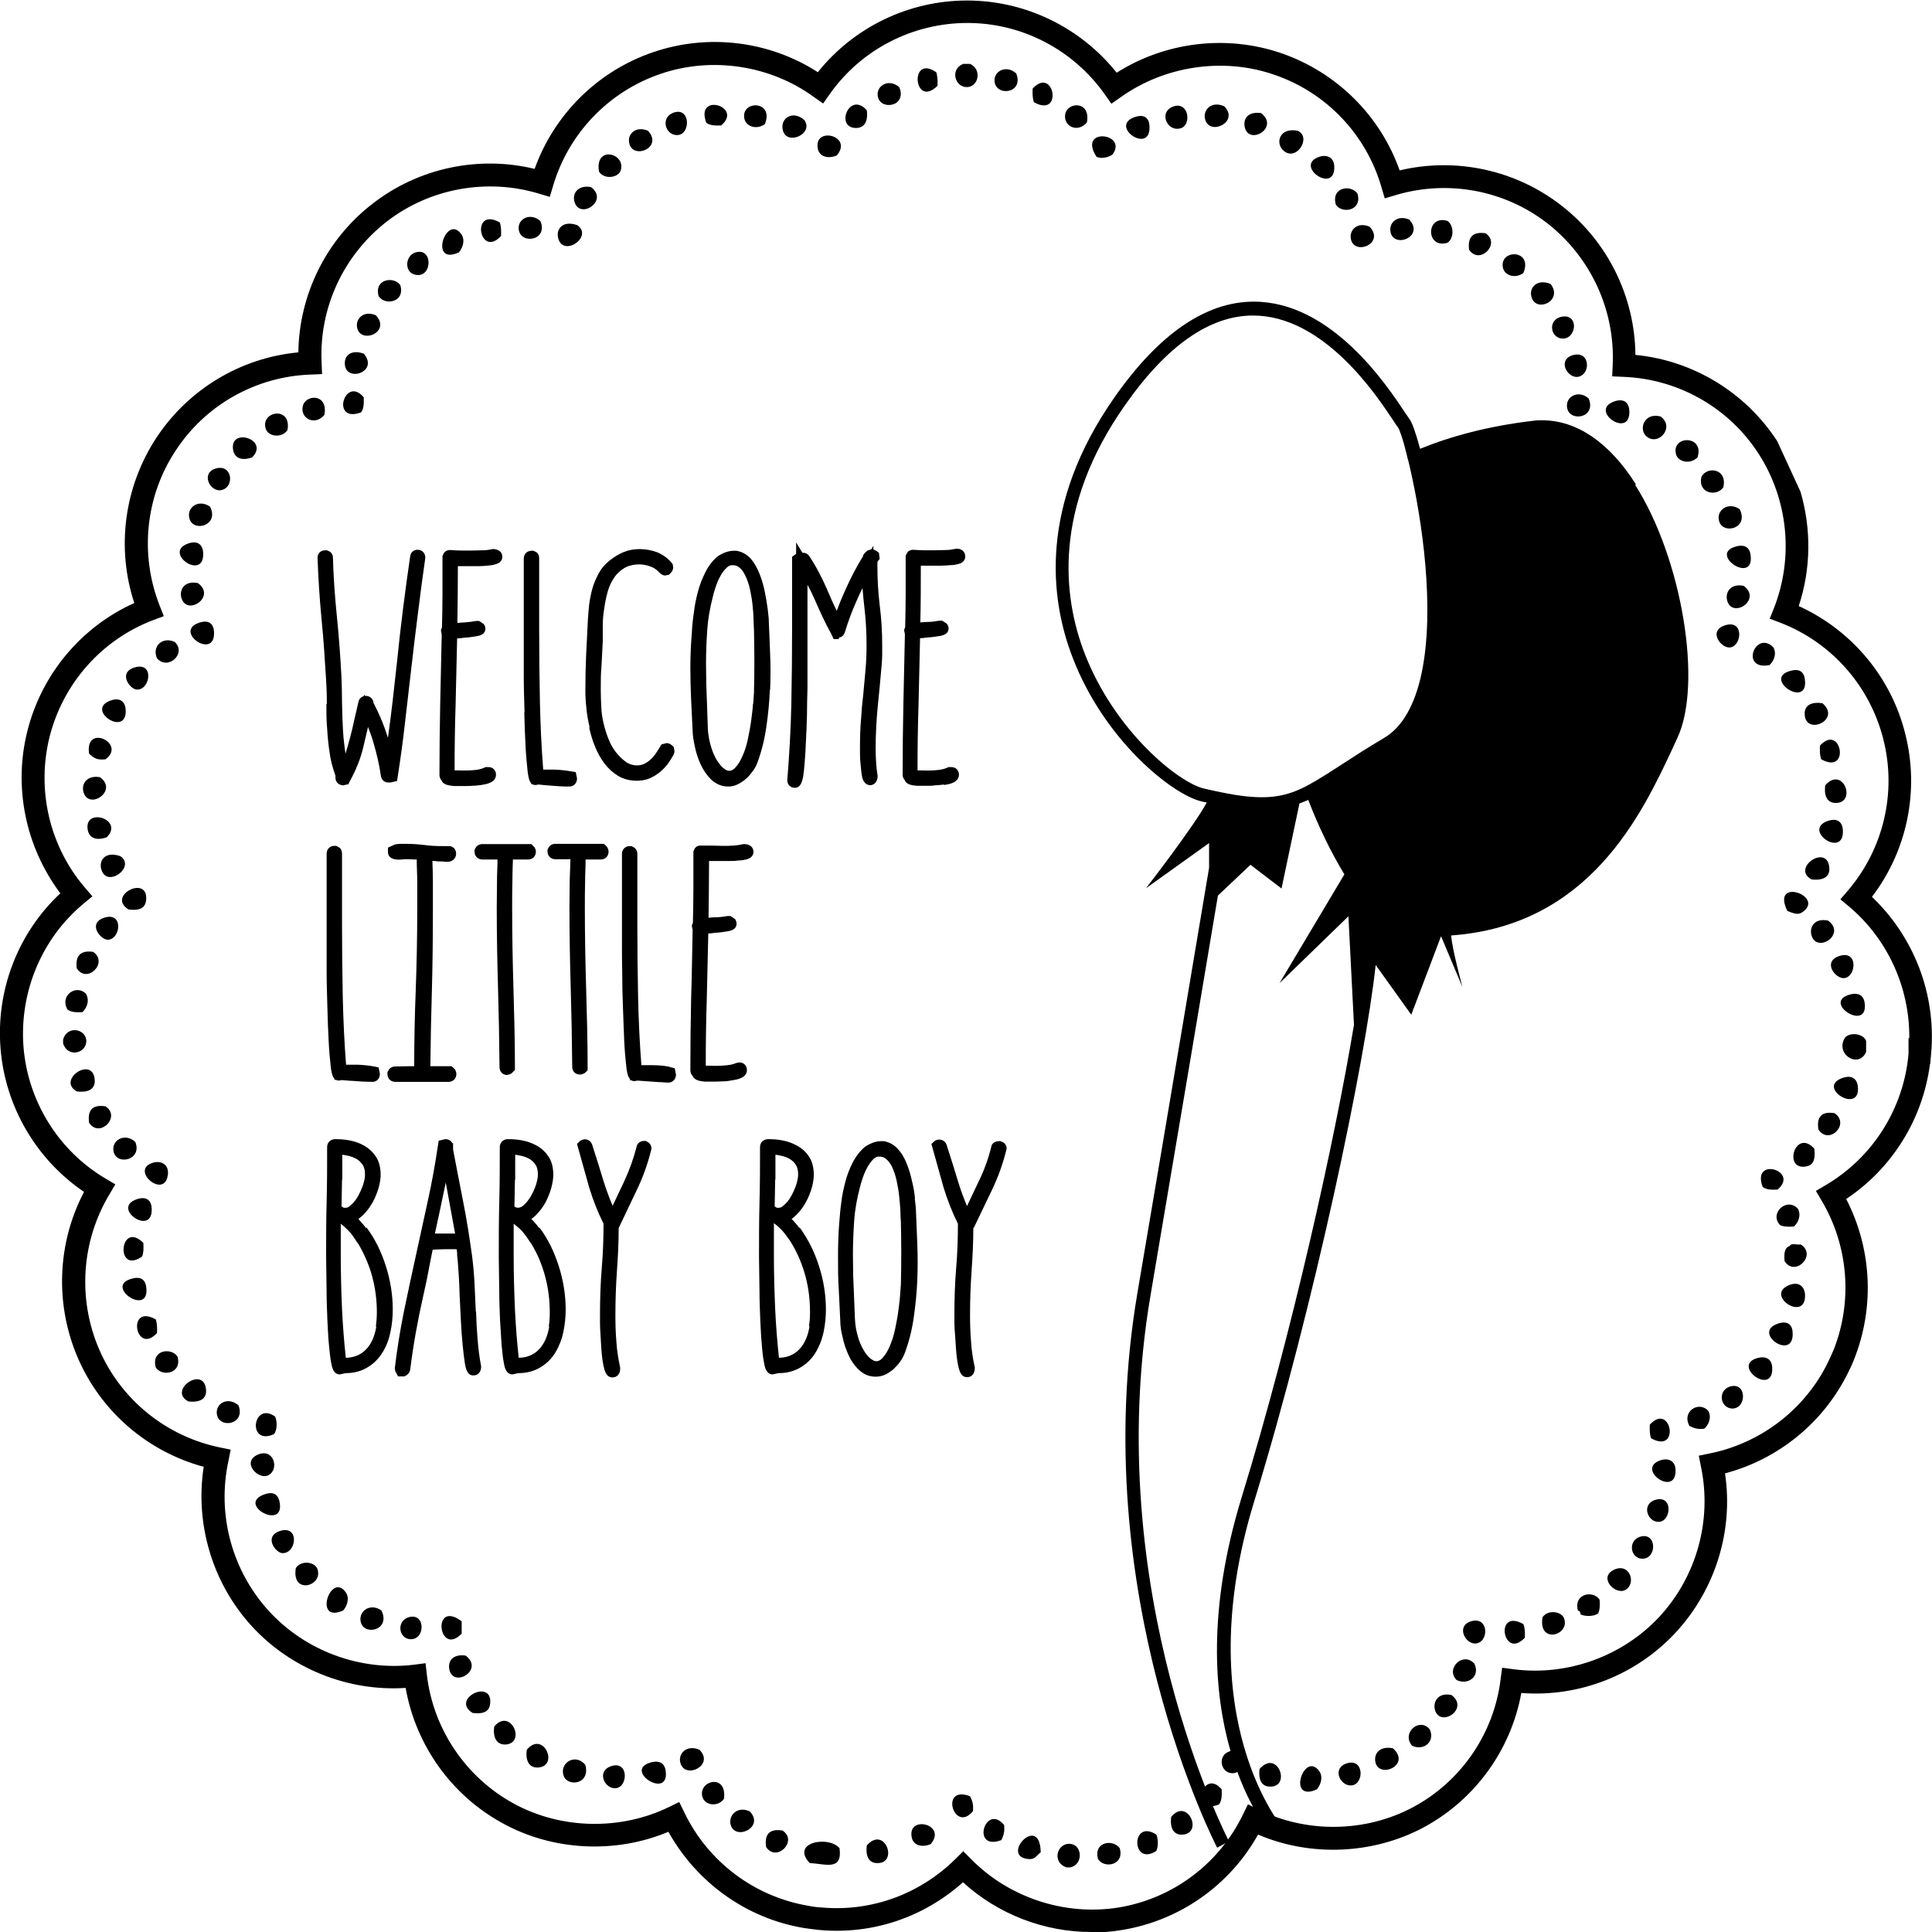 <?xml version="1.0" encoding="UTF-8"?> <svg xmlns="http://www.w3.org/2000/svg" id="b" viewBox="0 0 76.54 76.54"><g id="c"><path d="m21.36,48.65c-.08-.11-.17-.21-.26-.31-.02-.02-.03-.03-.05-.05.07-.05.14-.1.2-.17.15-.15.27-.32.37-.5.09-.18.17-.37.22-.56.05-.19.08-.36.08-.51,0-.29-.06-.54-.19-.73-.12-.18-.28-.33-.46-.43-.18-.1-.37-.17-.58-.21-.2-.04-.39-.05-.57-.05s-.32.13-.32.31c0,.72,0,1.45-.02,2.17-.02.73-.02,1.46-.02,2.19l.02,1.48c0,.33.02.67.03,1.02.02.35.04.67.06.96.03.3.05.54.09.73.02.14.08.46.34.46l.23-.05c.34,0,.63-.08.88-.23.25-.15.45-.35.6-.6.14-.24.25-.51.31-.81.06-.29.09-.58.09-.88,0-.57-.09-1.14-.27-1.71-.18-.57-.43-1.09-.77-1.54m-.96-1.9c0-.32,0-.65,0-.98.06,0,.12.02.19.03.13.02.26.07.37.13.1.06.19.14.25.24.06.09.09.22.09.38,0,.12-.03.26-.08.42-.05.16-.13.32-.21.46-.09.14-.18.26-.29.35-.08.07-.16.1-.28.08-.02-.02-.05-.03-.07-.04l.02-1.06Zm1.35,5.82c-.03.18-.08.35-.14.5-.07.15-.15.29-.26.4-.1.11-.23.2-.38.26-.13.05-.27.08-.43.08-.07-.64-.12-1.29-.15-1.92-.03-.71-.05-1.41-.05-2.12,0-.27,0-.54,0-.81,0-.15,0-.3,0-.46.09.07.18.15.27.23.09.09.17.19.24.29.07.11.15.21.21.31.24.4.41.82.53,1.27.12.45.18.92.18,1.41,0,.19-.01.38-.04.57"></path><path d="m18.85,51.96l-.05-1.1c-.02-.37-.05-.74-.1-1.12-.1-.71-.21-1.43-.35-2.13-.14-.7-.27-1.4-.4-2.07v-.09s0-.05,0-.07v-.09h-.03c-.05-.1-.15-.16-.28-.16l-.26.06-.03.19c-.11.74-.24,1.47-.4,2.19l-.48,2.2c-.16.73-.32,1.47-.47,2.2-.15.74-.27,1.49-.36,2.24l.02.11.11.21h.24c.12-.04.21-.13.24-.26.12-.98.3-1.97.52-2.94.21-.93.18-.89.37-1.82.09-.01.41-.02.5-.02h.45c.04.2,0,.15.04.41.01.11.02.3.04.55.02.26.03.55.04.88l.05,1.01c.02.35.04.67.07.96.03.3.06.54.09.73.03.16.08.46.33.46.18,0,.32-.13.31-.37-.07-.35-.11-.71-.14-1.07-.03-.36-.05-.73-.06-1.09m-1.22-3.09s-.37,0-.41,0c.05-.23.39-1.8.43-2.02.04.22.33,1.79.37,2.02h-.39Z"></path><path d="m14.5,48.65c-.08-.11-.17-.21-.26-.31-.01-.02-.03-.03-.04-.05.07-.05.13-.1.2-.17.15-.15.27-.32.37-.5.1-.18.17-.37.23-.56.05-.19.08-.36.08-.51,0-.29-.06-.54-.19-.73-.12-.18-.28-.33-.46-.43-.17-.1-.37-.17-.58-.21-.2-.04-.39-.05-.57-.05s-.32.13-.32.31c0,.72,0,1.45-.02,2.17-.02.73-.02,1.46-.02,2.19l.02,1.48c0,.33.02.67.03,1.02.02.35.03.67.06.96.03.29.05.54.09.73.03.15.08.46.34.46l.23-.05h0c.34,0,.63-.08.87-.23.25-.15.45-.35.6-.6.15-.24.25-.51.31-.81.06-.29.09-.58.09-.88,0-.57-.09-1.14-.27-1.71-.18-.57-.43-1.09-.77-1.54m-.96-1.9c0-.32,0-.65,0-.98.06,0,.12.02.19.03.13.02.25.07.37.13.1.06.18.14.25.24.06.09.09.22.09.38,0,.13-.03.27-.08.42-.06.17-.13.32-.21.46-.08.14-.18.26-.29.35-.08.07-.15.11-.28.08-.02-.02-.05-.03-.07-.05l.02-1.06Zm1.35,5.82c-.03.18-.08.35-.14.5-.07.15-.15.29-.26.4-.1.11-.23.2-.38.26-.13.05-.27.08-.43.08-.07-.65-.12-1.29-.15-1.92-.03-.71-.05-1.41-.05-2.12,0-.27,0-.54,0-.81,0-.15,0-.3,0-.46.09.07.18.15.27.24.09.09.17.18.24.29.07.11.14.21.21.31.23.4.41.82.53,1.27.12.45.18.92.18,1.41,0,.19-.02.38-.04.57"></path><path d="m25.59,45.2h-.07c-.16,0-.28.1-.3.23-.12.47-.29.94-.5,1.39-.15.31-.3.63-.45.95-.13-.31-.25-.63-.35-.95-.15-.49-.3-.98-.46-1.47-.06-.18-.26-.29-.48-.15l-.12.12.48,1.72c.15.49.34.98.57,1.44,0,.58-.02,1.17-.07,1.76-.05.61-.07,1.23-.07,1.85v.32c0,.14.01.3.02.46l.03.52c.01.18.03.35.05.5.02.15.05.28.08.38.06.2.16.3.31.3.18,0,.32-.13.31-.38-.07-.34-.13-.68-.15-1.03-.03-.35-.04-.7-.04-1.06,0-.58.02-1.16.06-1.73.04-.57.07-1.14.07-1.72l.72-1.51c.24-.5.43-1.02.58-1.63,0-.11-.05-.2-.12-.25l-.11-.06Z"></path><path d="m36.25,47.49c-.02-.23-.06-.46-.12-.7-.05-.24-.12-.47-.21-.69-.09-.24-.21-.43-.35-.58-.15-.17-.34-.27-.55-.31h-.11c-.19,0-.39.06-.64.22-.2.17-.37.39-.49.63-.12.23-.22.49-.29.76-.07.27-.13.54-.16.82-.04.27-.06.54-.08.79-.04.47-.05.93-.05,1.39,0,.42,0,.85.03,1.27l.06,1.25c0,.18.03.39.09.63.05.24.13.48.23.7.1.23.24.43.41.59.19.19.42.28.67.28.14,0,.27-.03.4-.09.11-.06.22-.13.32-.22.09-.09.18-.18.26-.3.08-.11.14-.23.18-.34.16-.43.28-.9.35-1.4.07-.48.12-.98.14-1.47.02-.49.02-.96,0-1.43-.02-.46-.03-.87-.05-1.24,0-.15-.02-.35-.05-.57m-.58,3.81c-.01.19-.04.4-.07.64-.03.24-.08.48-.13.73-.05.24-.12.46-.21.67-.08.19-.17.34-.28.46-.12.14-.27.19-.43.07-.08-.05-.15-.12-.21-.2-.07-.09-.13-.19-.18-.29-.05-.1-.09-.19-.12-.28-.09-.27-.15-.55-.16-.84l-.07-1.73c0-.27-.01-.54-.01-.81,0-.45.02-.9.05-1.35.03-.44.11-.87.22-1.29.02-.1.06-.23.11-.38.05-.15.11-.3.19-.44.07-.13.15-.24.24-.33.07-.07.14-.1.22-.1.12,0,.22.03.29.1.1.08.18.2.24.33.07.16.13.33.17.52.04.2.08.4.1.6.02.2.04.39.05.57,0,.19.01.34.02.46.02.84.02,1.67,0,2.48l-.03.42Z"></path><path d="m31.67,48.65c-.08-.11-.17-.21-.26-.31-.02-.02-.03-.03-.05-.05.07-.05.13-.1.2-.17.15-.15.27-.32.37-.5.1-.18.17-.36.23-.56.05-.19.08-.36.08-.51,0-.29-.06-.54-.19-.73-.12-.18-.28-.33-.47-.43-.18-.1-.37-.17-.58-.21-.2-.04-.39-.05-.57-.05s-.32.13-.32.31c0,.72,0,1.45-.02,2.17-.02.73-.02,1.46-.02,2.19l.02,1.48c0,.33.02.67.03,1.02.02.35.03.67.06.96.02.29.05.54.09.73.02.14.08.46.34.46l.23-.05c.34,0,.63-.08.88-.23.25-.15.45-.35.6-.6.14-.24.25-.51.31-.81.06-.29.09-.58.09-.88,0-.57-.09-1.15-.27-1.71-.18-.57-.44-1.09-.77-1.54m-.96-1.9c0-.32,0-.65,0-.98.06,0,.13.02.19.03.13.02.26.07.37.13.1.06.19.14.25.24.06.09.09.22.09.38,0,.12-.03.26-.08.42-.06.17-.13.32-.21.46-.08.14-.18.26-.29.35-.08.07-.15.11-.28.08-.02-.02-.05-.03-.07-.05l.02-1.06Zm1.35,5.82c-.03.19-.08.36-.14.5-.07.15-.15.29-.26.4-.1.11-.23.2-.38.26-.13.05-.27.08-.43.08-.07-.65-.12-1.29-.15-1.93-.03-.71-.05-1.41-.05-2.12,0-.27,0-.54,0-.82v-.46c.1.07.19.15.27.23.09.09.17.19.24.29.08.1.15.21.21.31.23.39.41.82.53,1.27.12.45.18.92.18,1.41,0,.19-.01.38-.04.56"></path><path d="m38.58,48.64l.72-1.5c.24-.5.43-1.02.58-1.63,0-.11-.05-.2-.13-.25l-.11-.05h-.07c-.16,0-.29.1-.3.23-.12.48-.29.95-.51,1.39-.15.31-.3.63-.45.95-.13-.31-.25-.63-.35-.96-.15-.49-.3-.98-.46-1.47-.06-.18-.29-.27-.47-.15l-.13.12.48,1.72c.15.49.34.98.57,1.44,0,.59-.02,1.18-.07,1.76-.05.6-.07,1.23-.07,1.85v.32c0,.14.01.29.03.52l.03.46c.01.18.03.35.05.49.02.15.05.28.08.38.07.25.21.3.31.3.18,0,.31-.13.31-.38-.08-.35-.13-.69-.15-1.03-.03-.35-.04-.71-.04-1.06,0-.58.02-1.16.06-1.73.04-.57.07-1.14.07-1.72"></path><path d="m17.57,34.14h.19c.18-.01.31-.15.31-.32s-.12-.32-.33-.3c-.03,0-.06,0-.09,0h-.12c-.24,0-.47-.01-.69-.04-.25-.03-.5-.05-.75-.05h-.14c-.07,0-.13,0-.19.01-.07,0-.13.02-.17.04l-.22.1v.17c0,.27.28.33.55.3.17-.02.32-.01.49,0,.03,0,.07,0,.1,0,0,.3.02.6.02.89,0,.36,0,.72,0,1.08,0,1.05-.02,2.13-.06,3.22-.04.99-.06,2-.06,3h-.2c-.13,0-.32.01-.55.01-.11,0-.2.05-.25.12l-.06.11v.07c0,.18.13.31.31.31h2.11c.18,0,.31-.13.31-.31,0-.06-.02-.12-.06-.19l-.13-.12h-.84c.01-1,.03-2,.06-2.99.03-1.07.04-2.15.04-3.24,0-.36,0-.72,0-1.08,0-.27-.01-.55-.02-.82h.09c.12.02.24.02.36.02"></path><path d="m13.28,42.77s.08.04.14.04l.12-.02c.16.01.3.03.42.03l.42.03c.15,0,.27.01.37.01.18,0,.3-.13.3-.32l-.05-.25-.18-.04c-.22-.04-.43-.06-.65-.07-.15,0-.31,0-.46,0-.07-.89-.11-1.79-.13-2.66-.02-.96-.03-1.93-.03-2.9,0-.47,0-.93,0-1.4v-1.4c0-.11-.04-.2-.12-.25l-.11-.06h-.07c-.18,0-.31.13-.31.31v3.5c0,.36,0,.76,0,1.21,0,.45.02.91.03,1.39.01.48.03.92.05,1.32.02.4.05.73.08.99.02.19.05.4.15.51v.05s.04-.02.04-.02Z"></path><path d="m26.52,42.26c-.22-.04-.43-.06-.65-.06-.15,0-.31,0-.46,0-.07-.88-.11-1.78-.13-2.67-.02-.96-.03-1.93-.03-2.9,0-.47,0-.93,0-1.4,0-.46,0-.93,0-1.4,0-.11-.05-.2-.12-.25l-.11-.06h-.07c-.18,0-.31.13-.31.31,0,.46,0,.91,0,1.37,0,.46,0,.91,0,1.37v.76c0,.36,0,.76.01,1.21,0,.45.01.91.03,1.39s.03.92.05,1.32c.02.4.05.73.08.99.02.19.05.4.15.51v.06s.04-.02.04-.02c.04.03.08.04.14.04l.12-.02c.16.01.3.02.42.03l.42.03c.14,0,.27.02.37.02.18,0,.31-.13.31-.32l-.05-.25-.18-.04Z"></path><path d="m29.46,33.44c-.13.03-.27.05-.4.06-.29.02-.58.01-.85,0h-.44c-.1-.01-.19.03-.25.12l-.05.11v.18c0,.44,0,.88,0,1.32,0,.44-.01.89-.02,1.33-.02.04-.04.08-.04.13l.03.15c-.02.92-.03,1.83-.06,2.73-.02.94-.03,1.88-.03,2.83,0,.08.03.16.08.21.03.07.09.15.24.2.07.02.15.03.24.04.06,0,.13,0,.19,0h.29c.06,0,.15-.01.27-.01.11,0,.23-.02.34-.04.13-.02.24-.04.33-.08.23-.09.26-.24.26-.33,0-.17-.12-.3-.3-.3l-.11.02c-.12.05-.25.08-.37.09-.24.03-.5.03-.74.02-.04,0-.08,0-.11,0,0-.87.01-1.74.04-2.61.02-.87.04-1.75.06-2.63h.07c.13-.02.26-.03.39-.04.13-.02.24-.03.34-.05.27-.05.32-.19.32-.29,0-.07-.02-.13-.06-.19l-.18-.12h-.12c-.16.03-.33.05-.49.05-.09,0-.17.01-.26.02.01-.75.02-1.5.02-2.25h.57s.25,0,.25,0c.11,0,.22,0,.34-.02.12,0,.22-.02.31-.04.26-.06.29-.23.29-.3,0-.19-.15-.31-.37-.31"></path><path d="m23.15,42.53l.13-.13v-.12c0-1.07-.03-2.12-.06-3.16-.03-1.04-.05-2.09-.05-3.15,0-.36,0-.71.01-1.07,0-.28.02-.57.02-.85h.61c.17,0,.3-.13.3-.31,0-.06-.02-.12-.06-.19l-.12-.12h-1.93c-.11,0-.2.05-.25.12l-.06.11v.07c0,.18.13.31.31.31h.6l-.03.84c0,.36-.01.72-.01,1.08,0,1.07.02,2.12.05,3.16.03,1.04.05,2.09.06,3.15,0,.18.13.3.31.3.06,0,.12-.02.18-.06"></path><path d="m20.09,42.58c.06,0,.12-.02.18-.06l.13-.13v-.12c0-1.06-.03-2.12-.06-3.16-.03-1.04-.05-2.09-.05-3.15,0-.36,0-.71.01-1.06,0-.28.01-.57.02-.85h.61c.17,0,.3-.13.3-.31,0-.06-.02-.12-.06-.18l-.12-.12h-1.94c-.11,0-.2.05-.25.12l-.06.11v.07c0,.18.13.31.31.31h.6c0,.28-.02.56-.02.84,0,.35-.01.71-.01,1.08,0,1.07.02,2.12.05,3.16.03,1.04.05,2.09.06,3.15,0,.18.13.31.31.31"></path><path d="m17.73,31.1c.07.02.15.03.25.04.06,0,.12,0,.18,0h.3c.06,0,.15,0,.26-.01.11,0,.23-.02.34-.03.13-.02.23-.04.33-.08.24-.09.26-.26.26-.33,0-.17-.12-.3-.3-.3h-.11c-.12.06-.24.09-.37.11-.24.03-.5.03-.74.02-.04,0-.08,0-.12,0,0-.87.01-1.74.04-2.6.02-.87.04-1.75.06-2.63h.07c.13-.02.26-.03.39-.04.13-.02.24-.03.34-.05.27-.05.32-.19.32-.29,0-.07-.02-.13-.07-.19l-.18-.12h-.11c-.16.03-.33.05-.49.06-.09,0-.17.01-.26.02.01-.75.02-1.49.02-2.25h.57s.25,0,.25,0c.11,0,.22-.01.34-.02.12-.01.22-.02.31-.05.26-.06.29-.23.29-.3,0-.19-.14-.3-.37-.31-.13.03-.27.05-.4.05-.14,0-.28.01-.42.01h-.44c-.14,0-.28-.01-.44-.02-.11,0-.2.05-.25.13l-.05.11v.19c0,.44,0,.87,0,1.31,0,.45-.01.89-.02,1.33-.02.04-.04.08-.04.13l.03.15-.06,2.73c-.02.93-.03,1.88-.03,2.83,0,.08.03.16.08.21.02.07.09.15.24.19"></path><path d="m23.34,28.82c.06.26.13.51.23.75.1.25.23.48.37.67.16.21.34.37.55.5.22.13.47.19.75.19.17,0,.34-.03.49-.09.14-.06.27-.14.4-.24.12-.1.23-.21.32-.33.09-.12.16-.24.24-.38.02-.04.03-.09.03-.14l-.03-.16-.08-.07c-.06-.05-.13-.08-.2-.08l-.2.05-.07.11c-.06.1-.12.19-.18.28-.06.08-.13.16-.21.23-.08.07-.16.12-.25.16-.2.09-.49.07-.71-.09-.15-.11-.28-.24-.39-.38-.13-.17-.23-.35-.3-.54-.08-.2-.14-.4-.19-.61-.05-.21-.08-.42-.09-.65-.01-.23-.02-.45-.02-.67,0-.32,0-.64.03-.96.02-.32.03-.64.05-.98,0-.18,0-.38,0-.61,0-.23.02-.45.06-.69.03-.23.08-.45.14-.67.06-.21.15-.39.26-.55.1-.15.24-.27.4-.37.26-.15.67-.2,1.05-.05.13.05.24.13.35.25.08.08.16.1.21.1l.15-.03.07-.07c.06-.06.1-.14.1-.22l-.02-.13-.05-.06c-.16-.19-.36-.33-.59-.42-.43-.15-.9-.16-1.3,0-.19.08-.37.19-.54.32-.19.15-.34.32-.45.52-.1.19-.19.39-.25.6-.06.21-.1.43-.13.64-.02.21-.04.42-.05.6l-.07,1.4c-.02.47-.03.93-.03,1.41,0,.21.01.44.04.69.02.25.07.51.13.77"></path><path d="m20.77,28.22c.01.48.03.92.05,1.32.02.4.05.73.08.99.02.18.05.4.15.51v.04s.03-.02.03-.02c.04.03.08.04.14.04l.12-.02c.16.02.3.03.42.04l.42.03c.15.01.27.01.37.01.18,0,.31-.13.31-.32l-.05-.25-.18-.03c-.22-.04-.43-.06-.65-.07h-.46c-.07-.89-.11-1.78-.13-2.67-.02-.96-.03-1.93-.03-2.9v-2.8c0-.11-.04-.2-.12-.25l-.11-.05h-.07c-.18,0-.31.13-.31.31v1.37c0,.46,0,.91,0,1.37v.76c0,.36,0,.76,0,1.21,0,.45.02.91.03,1.39"></path><path d="m12.93,27.88c0,.33,0,.65.03.98.02.33.05.65.1.97.04.3.12.59.23.9v.08c0,.17.12.29.29.3v.02s.02-.02.02-.02h0l.2-.04.06-.12c.24-.44.43-.9.54-1.38.06-.26.12-.52.18-.77.08.21.16.42.22.64.13.44.23.88.29,1.3.02.15.14.26.29.26h.04s.03,0,.05,0l.26-.06.03-.19c.11-.72.21-1.43.29-2.16l.25-2.16c.08-.72.17-1.44.26-2.15.09-.72.18-1.43.29-2.18,0-.19-.13-.32-.31-.32-.15,0-.27.1-.29.26-.2,1.37-.38,2.77-.52,4.17-.11,1.01-.22,2.02-.36,3.02-.01-.04-.03-.08-.04-.12-.13-.41-.3-.81-.52-1.24h-.01c0-.19-.17-.32-.34-.3l-.03-.05-.02.06c-.11.03-.19.12-.21.23-.05.23-.11.46-.16.69-.05.23-.1.46-.16.68s-.12.45-.19.67c0,0,0,.01,0,.02-.01-.07-.02-.14-.03-.21-.04-.3-.07-.6-.08-.91-.02-.31-.02-.63-.03-.94,0-.32-.01-.63-.02-.94-.04-.8-.1-1.61-.18-2.41-.08-.79-.14-1.59-.16-2.37,0-.1-.05-.19-.13-.24l-.11-.05h-.07c-.17,0-.3.12-.3.3.03.8.08,1.62.16,2.44.08.8.13,1.6.18,2.41.02.31.03.63.03.95"></path><path d="m30.51,27.33c.02-.49.02-.96,0-1.42-.02-.46-.03-.87-.05-1.24,0-.15-.02-.34-.05-.57-.03-.23-.07-.46-.12-.7-.05-.24-.12-.47-.21-.69-.09-.23-.21-.43-.34-.58-.16-.17-.34-.27-.56-.31h-.11c-.19,0-.39.06-.64.22-.2.17-.37.39-.49.64-.12.24-.22.49-.29.76-.07.27-.13.54-.16.82-.04.27-.07.54-.08.79-.04.47-.06.93-.06,1.39,0,.42.01.85.03,1.27.02.42.04.83.06,1.25,0,.18.04.39.09.63.05.24.13.48.23.7.11.23.25.43.41.59.19.18.42.28.68.28.14,0,.27-.03.4-.1.11-.06.22-.13.32-.22.1-.09.18-.19.26-.3.08-.11.14-.22.18-.34.16-.43.28-.91.35-1.4.07-.48.12-.98.14-1.47m-.67.57c-.01.19-.04.4-.07.64-.03.24-.08.48-.13.73-.05.25-.12.47-.21.67-.08.19-.17.34-.28.46-.12.14-.27.19-.43.07-.08-.06-.15-.12-.21-.21-.07-.09-.13-.18-.18-.29-.05-.1-.09-.19-.12-.29-.09-.27-.15-.55-.16-.87l-.03-.9c-.01-.27-.02-.54-.03-.81,0-.27-.01-.54-.01-.81,0-.45.02-.9.05-1.35.03-.43.11-.87.22-1.3.02-.1.06-.23.11-.38.05-.15.11-.3.19-.44.07-.13.15-.24.25-.33.07-.07.14-.1.22-.1.12,0,.21.03.29.1.1.08.17.2.24.34.07.15.13.33.17.51.04.2.08.4.1.6.02.2.04.39.04.57l.02.46c.02.84.02,1.67,0,2.47l-.03.43Z"></path><path d="m33.19,25.26l.03.07.02-.07c.11-.02.19-.09.23-.21.13-.43.29-.86.48-1.28.07-.16.14-.32.22-.47.02.24.04.48.07.72.06.5.09,1.02.09,1.53,0,.32-.01.64-.04.97-.03.33-.06.66-.09.99-.04.33-.07.67-.09,1.01-.03.34-.04.68-.04,1.02v.34c0,.15.01.31.03.46.01.16.03.3.05.42.09.5.62.43.62-.02-.03-.17-.05-.35-.06-.52-.01-.18-.02-.36-.02-.54,0-.56.03-1.12.08-1.66.06-.56.11-1.12.16-1.69.01-.13.02-.26.02-.39v-.37c0-.53-.03-1.07-.1-1.6-.06-.51-.09-1.02-.09-1.54,0-.06,0-.11,0-.14,0,0,0-.03,0-.03l.09-.12-.03-.24-.08-.06s-.09-.06-.14-.07v-.15l-.08.14h0l-.15.05-.06.05c-.08.07-.13.15-.11.16-.26.42-.49.86-.69,1.31-.13.28-.25.57-.36.87-.14-.28-.26-.56-.38-.84-.2-.46-.43-.91-.71-1.33-.03-.05-.09-.11-.2-.13h-.07s-.25-.41-.25-.41v.45l-.16.12v2.82c0,1.01-.01,2.01-.03,3.01-.02,1-.08,2.01-.16,3.02,0,.17.12.3.3.3.24,0,.29-.28.32-.4.03-.15.05-.36.07-.62.02-.25.04-.54.05-.86.02-.32.03-.66.04-1.01,0-.35.01-.7.02-1.05v-4.1c.11.19.2.39.29.59.21.48.43.96.65,1.35l.1.21h.19Z"></path><path d="m37.4,31.1c.13-.02.23-.04.33-.08.24-.09.26-.26.26-.33,0-.17-.12-.3-.3-.3h-.11c-.12.06-.24.09-.37.11-.25.03-.5.03-.74.02-.04,0-.08,0-.12,0,0-.87.01-1.74.04-2.61.02-.87.04-1.75.06-2.63h.08c.13-.02.26-.03.39-.04.13-.02.24-.03.34-.05.27-.05.32-.19.32-.29,0-.05-.01-.11-.07-.19l-.18-.12h-.12c-.17.03-.33.05-.49.05-.09,0-.18.01-.26.02.02-.75.02-1.49.02-2.25.05,0,.11,0,.16,0h.41s.25,0,.25,0c.11,0,.23-.01.34-.02.12,0,.22-.02.31-.04.26-.06.29-.23.29-.3,0-.18-.13-.33-.37-.31-.14.03-.27.05-.4.05-.14,0-.28.01-.42.01h-.44c-.14,0-.28-.01-.43-.02-.11,0-.21.05-.24.12l-.06.11v.2c0,.43,0,.88,0,1.31,0,.44-.01.89-.02,1.33-.02.04-.04.08-.04.13l.03.15-.06,2.73c-.02.93-.03,1.88-.03,2.83,0,.08.03.16.08.21.02.07.09.15.23.19.07.02.15.03.25.04.06,0,.12,0,.18,0h.3c.06,0,.15,0,.26-.02.11,0,.23-.02.34-.03"></path><path d="m64.81,19.19c-1.05-1.66-2.34-2.54-3.72-2.54-.11,0-.23,0-.35.02-1.78.21-3.25.61-4.48,1.11-.17-.63-.32-1.06-.43-1.19-.03-.04-.09-.13-.17-.25-.72-1.08-2.91-4.39-5.99-4.39-1.89,0-3.75,1.27-5.51,3.78-3,4.28-2.57,7.97-1.67,10.31,1.26,3.3,3.96,5.44,5.11,5.71.07.02.14.03.21.04-.51.95-2.41,3.4-2.41,3.4l2.5-1.79v.98c-.51,3.02-1.48,8.85-2.84,16.85-2.03,11.96,3.11,21.87,3.16,21.97l.47-.25c-.05-.1-5.11-9.85-3.11-21.63,1.22-7.18,2.13-12.62,2.67-15.84l1.29-1.22,1.23.94.71-3.37c.12-.04.23-.09.35-.14.42,1.1.92,2.11,1.43,2.95l-2.57,4.31,2.73-2.65.22,4.3c-.76,4.58-2.46,12.25-4.45,18.72-2.74,8.94,1.13,13.34,1.29,13.52l.39-.36s-3.83-4.38-1.18-13.01c2.4-7.84,4.4-17.44,4.81-21.24l1.41,1.97,1.18-3.11.85,2.02s-.41-1.49-.45-2.05c5.48-.39,7.55-4.79,8.8-7.47l.16-.35c1.01-2.14.19-7.11-1.67-10.03m-8.46,7.46c-.27,1.27-.77,2.14-1.48,2.56-.66.39-1.2.74-1.66,1.04-.41.27-.76.49-1.08.68-.08.04-.16.09-.23.13-.08.04-.15.08-.23.12-.01,0-.03.01-.04.02-.76.36-1.46.46-2.67.27-.36-.06-.76-.14-1.23-.25-1.03-.24-3.56-2.3-4.74-5.38-.85-2.22-1.26-5.73,1.61-9.81,1.65-2.36,3.36-3.55,5.07-3.55,2.79,0,4.87,3.12,5.55,4.15.09.14.16.24.2.29.06.09.2.48.34,1.07.02.09.04.18.07.27.02.08.04.17.06.26.47,2.03,1,5.55.46,8.13"></path><path d="m43.23,76.54c-1.87,0-3.7-.71-5.08-1.97-1.56,1.39-3.58,2.08-5.69,1.89-.21-.02-.41-.05-.62-.08-2.27-.38-4.24-1.8-5.36-3.81-2.09.88-4.58.76-6.57-.34-2.03-1.11-3.44-3.09-3.84-5.36-2.28.15-4.55-.76-6.1-2.45-1.55-1.7-2.25-4.03-1.9-6.31-2.22-.6-4.06-2.18-4.98-4.3-.92-2.12-.83-4.56.24-6.59-1.9-1.29-3.13-3.39-3.31-5.7-.18-2.31.7-4.57,2.37-6.13-1.38-1.84-1.87-4.22-1.3-6.45.57-2.25,2.14-4.11,4.23-5.05-.72-2.19-.4-4.6.87-6.54,1.27-1.93,3.35-3.18,5.63-3.39.03-2.3,1.11-4.48,2.94-5.89,1.81-1.41,4.19-1.92,6.42-1.38.78-2.17,2.51-3.88,4.69-4.62,2.18-.75,4.61-.45,6.53.79,1.43-1.79,3.61-2.84,5.91-2.84,2.32,0,4.5,1.07,5.93,2.86,1.92-1.22,4.35-1.52,6.53-.77,2.19.76,3.91,2.47,4.68,4.64,2.23-.53,4.61-.02,6.43,1.41,1.82,1.42,2.89,3.61,2.91,5.9,2.28.22,4.36,1.48,5.62,3.42l.92,2c.43,1.47.42,3.05-.07,4.53,2.09.95,3.66,2.81,4.22,5.06.57,2.24.08,4.63-1.32,6.46,1.66,1.58,2.54,3.84,2.35,6.15l-.04.47h-.01c-.28,2.18-1.5,4.14-3.32,5.35,1.06,2.05,1.14,4.48.21,6.6l-.13.27c-.97,1.98-2.76,3.44-4.88,4,.34,2.27-.38,4.6-1.95,6.3-1.55,1.68-3.82,2.58-6.12,2.4-.41,2.26-1.84,4.23-3.86,5.32-2.01,1.08-4.49,1.18-6.57.29-1.12,2.01-3.11,3.41-5.39,3.78-.4.07-.82.1-1.22.1m-5.08-3.23l.32.32c1.5,1.53,3.72,2.26,5.84,1.92,2.14-.35,3.98-1.72,4.93-3.68l.2-.41.4.2c1.9.95,4.25.93,6.15-.09,1.9-1.02,3.2-2.92,3.46-5.07l.06-.45.45.06c2.13.28,4.32-.51,5.78-2.08,1.47-1.59,2.09-3.81,1.65-5.93l-.09-.45.44-.09c2.12-.43,3.92-1.87,4.79-3.85l.12-.27c.75-1.92.58-4.1-.48-5.89l-.23-.39.39-.23c1.87-1.1,3.09-3.04,3.28-5.2v-.07s0-.07,0-.07v-.48h.03c.02-1.99-.85-3.92-2.38-5.21l-.35-.29.3-.35c1.41-1.65,1.94-3.89,1.4-6-.53-2.1-2.05-3.83-4.08-4.61l-.42-.16.17-.42c.79-2.02.56-4.31-.62-6.13l-.1-.15c-1.19-1.73-3.14-2.8-5.24-2.88l-.45-.02.02-.45c.1-2.16-.86-4.25-2.56-5.59-1.7-1.34-3.97-1.76-6.04-1.14l-.43.13-.13-.44c-.6-2.09-2.19-3.76-4.25-4.46-2.02-.7-4.34-.35-6.08.89l-.37.26-.26-.37c-1.25-1.77-3.28-2.83-5.44-2.83-2.18,0-4.21,1.05-5.46,2.82l-.26.37-.37-.26c-1.73-1.26-4.05-1.61-6.08-.91-2.05.7-3.64,2.36-4.25,4.44l-.13.43-.43-.13c-2.06-.62-4.33-.21-6.03,1.11-1.71,1.33-2.68,3.41-2.58,5.58l.02.46-.45.02c-2.16.07-4.17,1.2-5.35,3.01-1.2,1.81-1.43,4.11-.64,6.13l.17.43-.43.16c-2.02.77-3.55,2.49-4.09,4.6-.53,2.1-.02,4.34,1.39,5.99l.3.35-.35.29c-1.66,1.38-2.54,3.5-2.38,5.66.17,2.17,1.39,4.13,3.25,5.23l.39.23-.23.39c-1.12,1.86-1.27,4.16-.41,6.15.86,1.99,2.65,3.44,4.77,3.88l.44.09-.09.45c-.46,2.12.14,4.34,1.6,5.94,1.45,1.59,3.63,2.39,5.76,2.13l.45-.06.05.45c.25,2.16,1.54,4.07,3.44,5.11,1.88,1.03,4.24,1.07,6.15.14l.41-.2.2.41c.94,1.96,2.78,3.34,4.91,3.7.19.04.36.06.55.07,1.98.17,3.89-.54,5.3-1.94l.32-.32Z"></path><path d="m38.32,3.45c.45-.02.59-.7.11-.92h-.27c-.55.22-.31.95.16.92"></path><path d="m37.14,3.4c.01-.21,0-.4-.05-.54-1.08-.74-.89,1.47.05.54"></path><path d="m39.4,3.18c0,.66,1.18.55.86-.27-.37-.34-.86-.12-.86.27"></path><path d="m34.77,3.78c.06.62,1.18.46.86-.32-.39-.36-.9-.09-.86.32"></path><path d="m40.91,3.51c-.01.21,0,.4.05.54,1.17.65.8-1.46-.05-.54"></path><path d="m27.98,4.86c.13.11.34.12.59.11.89-.75-1.04-1.33-.59-.11"></path><path d="m29.49,4.7c.06.3.46.46.81.22.39-.95-.96-.96-.81-.22"></path><path d="m34.34,4.37c-.69-.78-1.27.7-.43.7.31,0,.49-.22.43-.7"></path><path d="m42.2,4.53c-.08.48.5.75.86.32.16-.87-.78-.82-.86-.32"></path><path d="m46.78,5.08c.43-.13.32-1.05-.27-.87-.64.2-.28,1.04.27.87"></path><path d="m48.5,4.21c-.52-.23-.87.16-.75.54.2.64,1.36.07.75-.54"></path><path d="m26.64,4.48c-.48.21-.27.91.22.87.52-.05.49-1.17-.22-.87"></path><path d="m49.96,4.48c-.51-.07-.71.21-.65.54.15.77,1.4.04.65-.54"></path><path d="m31.86,4.75c-.44-.38-.91-.09-.86.33.08.75,1.28.24.86-.33"></path><path d="m45.54,5.02c0-.29-.16-.53-.59-.38-1.03.36.63,1.5.59.38"></path><path d="m25.67,5.18c-.48-.2-.79.12-.75.43.07.76,1.39.26.75-.43"></path><path d="m51.41,5.18c-.72-.14-.88.47-.59.76.51.52,1.17-.5.59-.76"></path><path d="m32.4,5.89c.05.28.35.43.75.27.67-.79-.93-1.17-.75-.27"></path><path d="m44.09,6.1c.58-.84-1.41-1.06-.65.11.23.12.6-.03.65-.11"></path><path d="m24.59,6.75c.22-.68-1.04-1.01-.86.05.22.33.77.24.86-.05"></path><path d="m52.27,6.21c-1.04.35.64,1.52.59.38-.01-.34-.28-.48-.59-.38"></path><path d="m22.76,8c.22.72,1.38-.06.65-.59-.52-.09-.75.26-.65.59"></path><path d="m53.78,7.67c-.26-.37-1.05-.26-.86.43.24.39,1.06.25.86-.43"></path><path d="m21.41,8.76c-.39-.36-.91-.09-.86.32.06.62,1.18.46.86-.32"></path><path d="m55.83,8.7c-.47-.2-.78.12-.75.43.07.76,1.39.26.75-.43"></path><path d="m19.8,8.81c-1.17-.64-.81,1.46.05.54.01-.21,0-.4-.05-.54"></path><path d="m57.34,9.62c.27-.17.27-.69,0-.87-.86-.25-.86,1.12,0,.87"></path><path d="m22.87,8.92c-.6-.21-.86.18-.75.54.22.73,1.39-.09.75-.54"></path><path d="m53.51,9.41c.07.76,1.39.26.75-.43-.48-.2-.78.12-.75.43"></path><path d="m18.18,10c.19-.23.23-.52.11-.7-.6-.89-1.33,1.25-.11.7"></path><path d="m58.2,9.89c.41.63,1.28-.24.65-.65-.5-.07-.71.15-.65.65"></path><path d="m16.46,10c-.41.13-.44.75-.06.87.73.23.79-1.09.06-.87"></path><path d="m59.54,10.6c.06.3.46.46.81.22.4-.95-.95-.96-.81-.22"></path><path d="m15.86,11.3c-.25-.37-1.05-.25-.86.43.24.39,1.06.25.86-.43"></path><path d="m61.43,11.25c-.54-.22-.88.15-.75.54.2.61,1.26.12.75-.54"></path><path d="m14.89,12.49c-.47-.2-.78.12-.75.43.07.76,1.39.26.75-.43"></path><path d="m61.86,13.41c.58.07.72-.95.05-.87-.59.08-.52.81-.05.87"></path><path d="m14.41,14.01c-.45-.16-.75.03-.75.38,0,.79,1.38.36.75-.38"></path><path d="m62.51,14.93c.51-.08.5-1.02-.16-.87-.68.16-.27.93.16.87"></path><path d="m14.41,15.74c-.75-.89-1.33,1.04-.11.6.11-.13.12-.34.11-.6"></path><path d="m62.94,15.79c-.39-.36-.91-.09-.86.33.06.62,1.18.46.86-.33"></path><path d="m11.99,16.12c-.08.48.5.75.86.32.17-.87-.78-.83-.86-.32"></path><path d="m64.55,16.28c-.01-.28-.17-.52-.59-.38-1.05.36.64,1.52.59.38"></path><path d="m11.39,17.04c.17-.98-1.09-.75-.86-.05.1.31.63.38.86.05"></path><path d="m65.79,16.5c-.66-.17-.86.49-.59.76.45.46,1.19-.31.59-.76"></path><path d="m9.24,17.85c.04.21.24.45.75.27.71-.72-.94-1.22-.75-.27"></path><path d="m66.39,17.96c.06.34.56.46.86.16.29-.87-1-.89-.86-.16"></path><path d="m8.75,19.42c.54-.09.48-1.01-.16-.87-.66.15-.29.94.16.87"></path><path d="m67.41,18.88c-.17.67.6.81.86.43.18-.73-.62-.86-.86-.43"></path><path d="m8.32,20.07c-.47-.32-.95.05-.81.49.17.54,1.19.25.81-.49"></path><path d="m68.11,20.66c.17.53,1.19.27.81-.49-.46-.31-.95.05-.81.49"></path><path d="m8.05,21.91c-.01-.28-.17-.52-.59-.38-1.04.36.64,1.52.59.38"></path><path d="m68.81,21.64c-1.2.29.73,1.58.54.33-.05-.33-.28-.39-.54-.33"></path><path d="m7.84,23.1c-.54-.11-.75.27-.65.6.23.72,1.39-.07.65-.6"></path><path d="m69.08,23.21c-.53-.11-.75.27-.65.6.22.71,1.38-.06.65-.6"></path><path d="m7.89,24.67c-1.04.35.63,1.5.59.38-.01-.3-.17-.52-.59-.38"></path><path d="m68.32,24.78c-.66.23-.13.91.22.87.48-.06.56-1.14-.22-.87"></path><path d="m6.22,26.08c.44.5,1.19-.2.7-.65-.48-.22-.91.17-.7.65"></path><path d="m70.1,26.35c.16-.14.3-.43.16-.7-.71-.72-1.35.92-.16.7"></path><path d="m5.42,27.32c.55.02.7-1.14-.11-.87-.64.21-.16.86.11.87"></path><path d="m71.5,26.89c-.05-.33-.28-.39-.54-.32-1.2.29.73,1.58.54.32"></path><path d="m4.98,28.13c-.01-.29-.19-.52-.59-.38-1.05.36.64,1.49.59.38"></path><path d="m72.2,27.86c-.54-.08-.74.16-.7.49.09.79,1.45.15.7-.49"></path><path d="m4.18,30.08c.85-.62-.83-1.44-.65-.22.15.14.3.27.65.22"></path><path d="m72.15,30.08c1.17.65.8-1.46-.05-.54-.01.21,0,.4.05.54"></path><path d="m3.96,30.79c-.52-.09-.75.27-.65.6.22.72,1.39-.07.65-.6"></path><path d="m72.31,31.11c-.06.48.12.71.43.7.82-.01.28-1.49-.43-.7"></path><path d="m3.48,32.9c.04.21.24.45.75.27.71-.72-.94-1.22-.75-.27"></path><path d="m73.01,32.9c-.01-.28-.17-.52-.59-.38-1.05.36.64,1.52.59.38"></path><path d="m4.77,33.92c-.62-.22-.87.19-.75.54.23.73,1.37-.12.75-.54"></path><path d="m71.77,34.84c.63.07.73-.24.7-.49-.1-.93-1.52.05-.7.49"></path><path d="m5.09,36.03c.59.08.68-.18.7-.38.09-1.01-1.58-.17-.7.38"></path><path d="m71.4,36.14c.94-.63-1.26-1.42-.59-.05.22.08.41.18.59.05"></path><path d="m4.28,37.23c.51-.03.62-1.13-.16-.87-.66.22-.14.88.16.87"></path><path d="m72.42,36.47c-.55-.11-.75.27-.65.6.23.71,1.39-.07.65-.6"></path><path d="m3.69,37.71c-.5-.07-.71.15-.65.65.41.64,1.27-.23.65-.65"></path><path d="m72.85,37.88c-.66.23-.13.91.22.87.47-.06.56-1.14-.22-.87"></path><path d="m3.42,39.39c-.36-.42-1.07.02-.75.6.13.11.34.12.59.11.16-.14.3-.43.16-.7"></path><path d="m73.33,39.39c-1.23.29.72,1.55.54.33-.03-.22-.18-.41-.54-.33"></path><path d="m3.42,41.23c-.02-.47-.75-.62-.92-.05v.16c.19.58.93.39.92-.11"></path><path d="m73.12,41.07c-.48.67.52,1.3.81.6v-.43c-.08-.26-.57-.37-.81-.16"></path><path d="m3.75,42.75c-.1-.93-1.52.05-.7.49.63.07.73-.24.7-.49"></path><path d="m73.6,43.02c-.03-.24-.2-.45-.59-.32-1.11.37.74,1.5.59.32"></path><path d="m3.53,44.48c.41.63,1.28-.24.65-.65-.51-.08-.72.14-.65.65"></path><path d="m72.04,44.75c.42.63,1.27-.22.64-.65-.51-.08-.72.14-.64.65"></path><path d="m5.36,45.24c-.41-.38-.96-.07-.86.38.12.57,1.15.34.86-.38"></path><path d="m71.56,46.21c.26-.05.37-.24.32-.7-.76-.84-1.26.88-.32.7"></path><path d="m6.65,46.54c.05-.41-.26-.55-.54-.49-1.04.25.41,1.51.54.49"></path><path d="m69.83,47.02c.13.11.34.12.59.11.89-.75-1.04-1.33-.59-.11"></path><path d="m6.01,47.89c-.01-.3-.17-.52-.59-.38-1.04.35.63,1.5.59.38"></path><path d="m70.53,48.54c.14.06.33.07.54.05.16-.14.3-.43.16-.7-.45-.49-1.16.2-.7.65"></path><path d="m5.63,49.78c.06-.14.06-.33.05-.54-.94-.93-1.13,1.29-.05.54"></path><path d="m71.34,49.3c-.13.03-.39-.07-.43.06-.21.06-.24.29-.21.6.41.65,1.29-.24.65-.65"></path><path d="m5.79,50.97c-.05-.33-.28-.39-.54-.32-1.2.29.73,1.58.54.32"></path><path d="m70.86,50.92c-.95.41.69,1.48.65.38-.01-.31-.23-.56-.65-.38"></path><path d="m6.17,52.27c-1.17-.65-.8,1.46.05.54.01-.21,0-.4-.05-.54"></path><path d="m70.43,52.44c-1.04.36.63,1.5.59.38,0-.29-.16-.53-.59-.38"></path><path d="m6.17,54.17c.24.39,1.06.25.86-.43-.25-.37-1.05-.26-.86.43"></path><path d="m69.67,53.79c-1.15.27.6,1.58.54.38-.02-.35-.27-.44-.54-.38"></path><path d="m7.46,55.52c.63.07.73-.24.7-.49-.1-.93-1.52.05-.7.49"></path><path d="m68.54,54.93c-.49.15-.4.82.05.87.62.05.63-1.07-.05-.87"></path><path d="m8.59,56.01c.07.61,1.15.44.86-.33-.4-.36-.91-.1-.86.33"></path><path d="m66.93,56.49c.16.08.32.15.59.11.16-.14.3-.43.16-.7-.36-.42-1.07.01-.75.59"></path><path d="m10.85,56.82c.13-.14.14-.5.05-.7-.89-.63-1.12,1.17-.05.7"></path><path d="m65.36,56.44c-.01.21,0,.4.05.54,1.17.65.8-1.46-.05-.54"></path><path d="m10.64,58.44c.44-.24.2-1.09-.43-.81-.67.3.04,1.03.43.81"></path><path d="m65.79,57.85c-1.03.34.63,1.51.59.38-.01-.35-.28-.48-.59-.38"></path><path d="m11.07,59.47c-.05-.21-.19-.41-.59-.27-1.15.4.86,1.49.59.27"></path><path d="m65.58,59.42c-.58.18-.3.91.16.87.48-.05.54-1.08-.16-.87"></path><path d="m11.07,60.66c-.62.22-.16.85.11.87.58.03.7-1.15-.11-.87"></path><path d="m64.98,60.88c-.49.15-.4.83.05.87.62.05.63-1.07-.05-.87"></path><path d="m11.72,62.12c-.18,1.07,1.08.73.86.05-.09-.29-.64-.38-.86-.05"></path><path d="m63.96,62.18c-.67.3.03,1.03.43.81.45-.25.18-1.08-.43-.81"></path><path d="m13.6,63.8c.19-.23.23-.52.11-.7-.6-.89-1.33,1.25-.11.7"></path><path d="m62.51,63.8c.07.02.11.07.11.16.2.09.56.08.7-.05.06-.14.07-.33.05-.54-.26-.38-1.03-.24-.86.43"></path><path d="m14.3,64.29c.17.53,1.19.27.81-.49-.46-.32-.94.05-.81.49"></path><path d="m61.11,64.07c-.18,1.07,1.08.73.86.06-.09-.29-.64-.38-.86-.06"></path><path d="m16.19,64.07c-.49.15-.4.83.05.87.62.05.63-1.07-.05-.87"></path><path d="m18.29,64.72v-.49c-1.2-.89-.92,1.44,0,.49"></path><path d="m58.25,64.24c-.57.2-.19.91.22.87.54-.06.51-1.12-.22-.87"></path><path d="m60.41,64.88c.01-.21,0-.4-.06-.54-1.17-.65-.8,1.46.06.54"></path><path d="m18.45,65.59c-.51-.07-.71.21-.65.54.15.77,1.4.03.65-.54"></path><path d="m57.71,66.56c.47.22.94-.17.7-.65-.45-.5-1.16.2-.7.65"></path><path d="m18.72,67.86c.59.08.68-.18.7-.38.09-1-1.58-.17-.7.38"></path><path d="m56.85,67.75c.22.71,1.38-.06.65-.6-.53-.11-.74.27-.65.6"></path><path d="m19.58,68.4c-.07.52.16.74.48.71.79-.09.15-1.47-.48-.71"></path><path d="m55.94,69.16c.47.22.93-.17.7-.65-.4-.49-1.13.14-.7.65"></path><path d="m20.87,69.32c-.07.52.16.74.48.7.8-.09.16-1.47-.48-.7"></path><path d="m27.71,69.32c-.51-.22-.87.16-.75.54.2.64,1.36.07.75-.54"></path><path d="m54.48,69.75c.08.77,1.47.19.7-.49-.5-.09-.73.18-.7.49"></path><path d="m48.72,69.38c-.51.16-.37.87.11.87.53,0,.6-1.09-.11-.87"></path><path d="m22.33,70.35c.15.45,1.07.35.86-.43-.39-.48-1.04-.08-.86.43"></path><path d="m25.83,69.81c-1.22.29.72,1.55.54.33-.03-.22-.18-.41-.54-.33"></path><path d="m53.35,69.86c-.61.2-.24.94.22.87.48-.08.47-1.09-.22-.87"></path><path d="m49.9,70.08c-.06.48.12.71.43.7.83,0,.28-1.5-.43-.7"></path><path d="m24.21,69.97c-.61.21-.24.94.21.87.47-.08.48-1.1-.21-.87"></path><path d="m52.17,70.89c.19-.23.23-.52.11-.7-.6-.89-1.33,1.25-.11.7"></path><path d="m27.82,71.16c.08.36.6.45.86.11.14-1.02-1-.74-.86-.11"></path><path d="m48.29,71.49c.11-.13.12-.35.11-.6-.75-.89-1.33,1.05-.11.6"></path><path d="m38.54,71.76c.04-.27-.03-.44-.11-.6-1.22-.46-.64,1.49.11.6"></path><path d="m28.95,72.3c.19.64,1.36.08.75-.54-.5-.23-.86.18-.75.54"></path><path d="m46.4,71.98c-.07.52.16.74.48.7.79-.09.15-1.47-.48-.7"></path><path d="m39.67,72.9c.08-.16.14-.32.11-.6-.75-.89-1.33,1.05-.11.6"></path><path d="m36.12,72.79c.05.28.35.43.75.27.67-.79-.93-1.17-.75-.27"></path><path d="m30.35,73.17c.41.63,1.28-.24.65-.65-.51-.08-.72.14-.65.65"></path><path d="m45.81,73.33c.08-.17.08-.48,0-.65-1.01-.65-1,1.29,0,.65"></path><path d="m40.75,73.65c.26.02.29-.12.48-.27-.03-1.58-1.64.18-.48.27"></path><path d="m34.34,73.11c-.06.48.12.71.43.7.83,0,.28-1.5-.43-.7"></path><path d="m32.08,73.81c.64.03,1.3.32,1.18-.59-.42-.51-1.96-.24-1.18.59"></path><path d="m43.5,73.65c.24.39,1.06.25.86-.43-.26-.37-1.05-.26-.86.43"></path><path d="m42.47,73.06c-.56-.13-.85.7-.22.92h.16c.5-.12.46-.83.06-.92"></path></g></svg> 